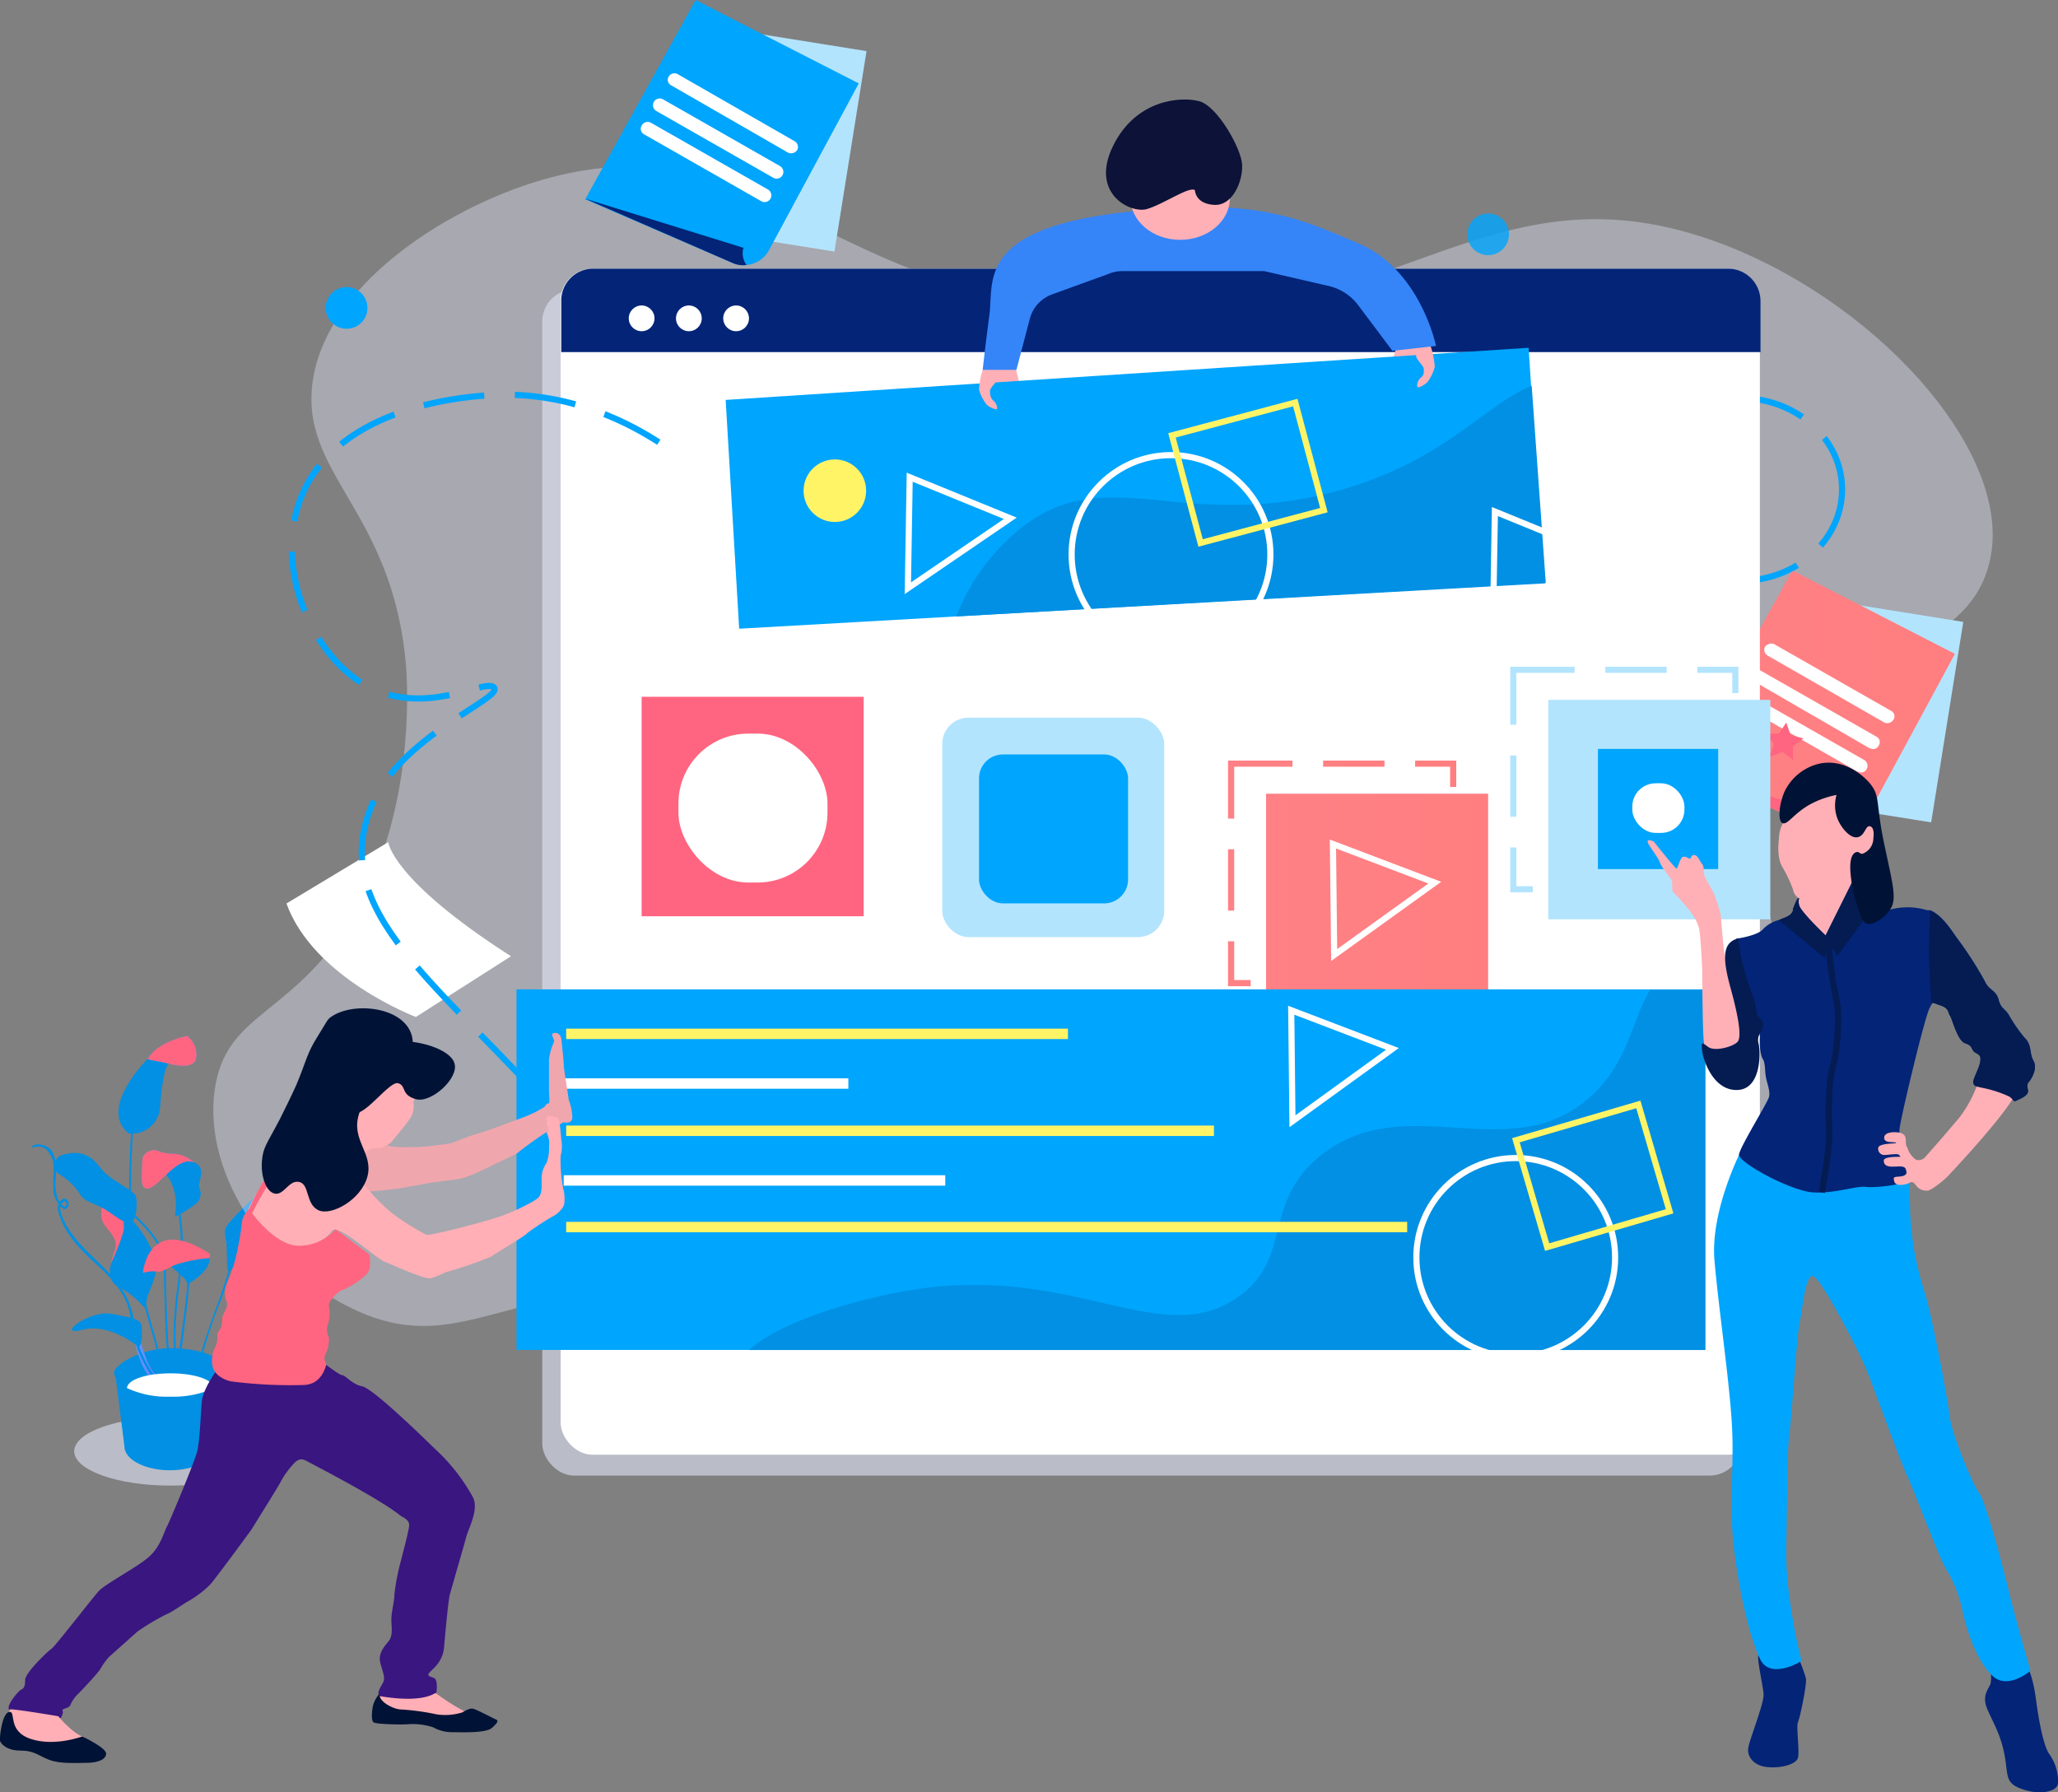 <svg xmlns="http://www.w3.org/2000/svg" xmlns:xlink="http://www.w3.org/1999/xlink" viewBox="0 0 335.5 292.2"><rect x="0" y="0" width="335.5" height="292.2" fill="#808080" stroke="none"/><defs><style>.a,.ae,.c,.r,.s,.t,.v,.x,.z{fill:none;}.b{fill:#0190e3;}.ae,.c,.r,.s,.t,.v{stroke-miterlimit:10;}.c{stroke:url(#a);}.d{fill:url(#b);}.e{fill:#ff6580;}.f{fill:url(#c);}.g{fill:url(#d);}.h{clip-path:url(#e);}.i{clip-path:url(#f);}.j,.l{fill:#e1e4f7;}.ah,.j,.l,.n{isolation:isolate;}.j{opacity:0.6;}.k{fill:#fff;}.l{opacity:0.4;}.m,.n{fill:#00a5fd;}.n{opacity:0.8;}.o{fill:#b3e4fe;}.p{fill:#032477;}.q{fill:url(#g);}.r{stroke:#00a5fd;}.r,.s,.t{stroke-dasharray:10 5;}.s{stroke:#b3e4fe;}.t{stroke:url(#h);}.u{fill:url(#i);}.v{stroke:#fff;}.w{fill:#fff466;}.x,.z{stroke:#fff466;}.x{stroke-miterlimit:10;}.y{fill:#ffb0b6;}.z{stroke-miterlimit:10;}.aa{fill:#3585f9;}.ab{fill:#0c1238;}.ac{fill:#041c52;}.ad,.ah{fill:#001235;}.ae{stroke:#041c52;}.af{fill:#3a1680;}.ag{fill:#ffafb5;}.ah{opacity:0.06;}</style><linearGradient id="a" x1="89.77" y1="102.08" x2="93.73" y2="102.08" gradientTransform="matrix(1, 0, 0, -1, 0, 369)" gradientUnits="userSpaceOnUse"><stop offset="0" stop-color="#6b96ff"/><stop offset="1" stop-color="#5c80ff"/></linearGradient><linearGradient id="b" x1="98.54" y1="148.8" x2="92.31" y2="157.1" xlink:href="#a"/><linearGradient id="c" x1="104.55" y1="126.88" x2="117.38" y2="126.88" xlink:href="#a"/><linearGradient id="d" x1="90.95" y1="133.28" x2="99.47" y2="133.28" xlink:href="#a"/><clipPath id="e" transform="translate(-67.9 -45.1)"><path class="a" d="M100.3,271.5l-.3-.2c1.8-2.7,3.7-5.5,4.5-8.7l.3-1.9a23.3,23.3,0,0,1,.5-2.8c1-3.2,3.4-5.5,5.8-7.8s4.6-4.5,5.6-7.4a3.3,3.3,0,0,0,.1-1.4h0l-.5.4h-.1a.8.8,0,0,1-.7-.8c-.1-.4.2-.7.6-.8h.1a1.3,1.3,0,0,1,.7.5,4,4,0,0,0,.7-1.8,8.9,8.9,0,0,0,0-2.3v-1a4.7,4.7,0,0,1,.8-3.2,2.4,2.4,0,0,1,3.1-.8l-.2.2a2.2,2.2,0,0,0-2.7.8,5.3,5.3,0,0,0-.7,3v1a8.9,8.9,0,0,1,0,2.3,5.8,5.8,0,0,1-.8,2.2.4.4,0,0,0,.1.3,3.2,3.2,0,0,1-.2,1.4c-1,3.1-3.4,5.4-5.7,7.6s-4.7,4.6-5.6,7.6a15.7,15.7,0,0,0-.6,2.8l-.3,2C104,265.9,102.1,268.8,100.3,271.5Zm15.8-31.1a.5.5,0,0,0-.3.5.5.5,0,0,0,.4.5c.2-.1.3-.3.5-.5A1,1,0,0,0,116.1,240.4Z"/></clipPath><clipPath id="f" transform="translate(-67.9 -45.1)"><path class="a" d="M89.8,263.1a12.9,12.9,0,0,1-.4-1.9,23.3,23.3,0,0,0-.5-2.8c-.9-3-3.3-5.4-5.7-7.6s-4.6-4.5-5.6-7.6a2.5,2.5,0,0,1-.2-1.5.4.4,0,0,1,.1-.3,4.3,4.3,0,0,1-.9-2.1v-2.4c0-.3.1-.6.1-.9a4.4,4.4,0,0,0-.8-3,2.1,2.1,0,0,0-2.7-.8v-.3a2.7,2.7,0,0,1,3.1.8A5.4,5.4,0,0,1,77,236v.9a8.9,8.9,0,0,0,0,2.3,4.2,4.2,0,0,0,.6,1.9,1.6,1.6,0,0,1,.8-.6h0a1,1,0,0,1,.7.9.8.8,0,0,1-.7.8h-.1l-.6-.4h0a3,3,0,0,0,.2,1.3c1,2.9,3.3,5.2,5.6,7.4s4.8,4.7,5.7,7.8a12.7,12.7,0,0,1,.6,2.8l.3,1.9c.7,3.3,2.6,6,4.5,8.7l-.3.2C92.4,269.2,90.5,266.4,89.8,263.1Zm-12-21.7.6.5a1,1,0,0,0,.4-.5.7.7,0,0,0-.4-.5l-.6.5Z"/></clipPath><linearGradient id="g" x1="342.09" y1="209.28" x2="386.62" y2="209.28" gradientTransform="matrix(1, 0, 0, -1, 0, 369)" gradientUnits="userSpaceOnUse"><stop offset="0" stop-color="#ff8085"/><stop offset="1" stop-color="#ff7f80"/></linearGradient><linearGradient id="h" x1="268.12" y1="181.49" x2="305.32" y2="181.49" gradientTransform="matrix(1, 0, 0, -1, -67.94, 323.87)" xlink:href="#g"/><linearGradient id="i" x1="274.37" y1="176.59" x2="310.57" y2="176.59" gradientTransform="matrix(1, 0, 0, -1, -67.94, 323.87)" xlink:href="#g"/></defs><path class="b" d="M104.9,268.8c0,1-.8,1.9-2.1,2.6a16,16,0,0,1-7.1,1.4,15.4,15.4,0,0,1-7.1-1.4c-1.3-.7-2.1-1.6-2.1-2.6s4.1-3.9,9.2-3.9S104.9,266.6,104.9,268.8Z" transform="translate(-67.9 -45.1)"/><path class="c" d="M90.3,263.6s1.2,5.5,3.2,6.3" transform="translate(-67.9 -45.1)"/><path class="b" d="M96.7,270.9h-.4c0-.1,2.2-14.8,2.2-17.3h.3C98.8,256,96.8,270.3,96.7,270.9Z" transform="translate(-67.9 -45.1)"/><path class="b" d="M99,272.4h-.2a30.8,30.8,0,0,0,1.6-5.5c.2-1.1.9-3.6,3.3-10.1h0c.5-1.4,1.8-5.5,1.8-5.5h.3s-1.3,4.1-1.8,5.5h0a83.3,83.3,0,0,0-3.3,10A22,22,0,0,1,99,272.4Z" transform="translate(-67.9 -45.1)"/><path class="b" d="M92.1,217.6s-8.4,8.2-3.2,12.3a4.6,4.6,0,0,0,5.1-4.4c.4-4.9.9-6.6,1.6-7.3Z" transform="translate(-67.9 -45.1)"/><path class="d" d="M98.4,214s-4.9.9-6.4,3.8l3.5.7s4.2,1.3,4.4-1.1A3.8,3.8,0,0,0,98.4,214Z" transform="translate(-67.9 -45.1)"/><path class="e" d="M98.4,214s-4.9.9-6.4,3.8l3.5.7s4.2,1.3,4.4-1.1A3.8,3.8,0,0,0,98.4,214Z" transform="translate(-67.9 -45.1)"/><path class="b" d="M94.4,270.4a50.8,50.8,0,0,0-1.9-8.6c-.6-2.1-1.3-4.7-2.3-8.7-2.1-9.4-.9-23.4-.9-23.6h.3c0,.2-1.2,14.2.9,23.5,1,4,1.7,6.6,2.3,8.7a54.2,54.2,0,0,1,1.9,8.7Z" transform="translate(-67.9 -45.1)"/><path class="b" d="M104.7,246.5s1.5.5,3.8-2,6.1-5.7,7.9-5.7c0,0-1,6.4-3.4,7.8s-6.4,4.1-7.4,5.5S105.1,249.8,104.7,246.5Z" transform="translate(-67.9 -45.1)"/><path class="f" d="M115.5,239.6s2.1-1.8,1.9-2.6-3.3-.8-4.1-.2-8.4,7.3-8.7,8.7a4.5,4.5,0,0,0,.3,2.3Z" transform="translate(-67.9 -45.1)"/><path class="b" d="M115.5,239.6s2.1-1.8,1.9-2.6-3.3-.8-4.1-.2-8.4,7.3-8.7,8.7a4.5,4.5,0,0,0,.3,2.3Z" transform="translate(-67.9 -45.1)"/><path class="b" d="M96.4,243.5s.9-4.1-1.4-6.9c0,0,2.2-2.9,4.5-2s.5,3.3.9,4.2a2.1,2.1,0,0,1-.5,2.5A20.4,20.4,0,0,1,96.4,243.5Z" transform="translate(-67.9 -45.1)"/><path class="g" d="M92.9,232.6s-1.8.2-1.8,1.8-.6,5.1,1.2,4.4,4.7-5.3,7.2-4.2a5.3,5.3,0,0,0-3.4-1.4C94.3,233.2,93.7,232.6,92.9,232.6Z" transform="translate(-67.9 -45.1)"/><path class="e" d="M92.9,232.6s-1.8.2-1.8,1.8-.6,5.1,1.2,4.4,4.7-5.3,7.2-4.2a5.3,5.3,0,0,0-3.4-1.4C94.3,233.2,93.7,232.6,92.9,232.6Z" transform="translate(-67.9 -45.1)"/><path class="b" d="M96.6,271.5h-.3c0-.1,0-6-.1-8.7a62.3,62.3,0,0,1,.7-8.5l.5-5a40.5,40.5,0,0,0-.5-7h.3a35.8,35.8,0,0,1,.5,7l-.5,5a63.5,63.5,0,0,0-.7,8.5C96.6,265.5,96.6,271.4,96.6,271.5Z" transform="translate(-67.9 -45.1)"/><path class="b" d="M98.4,254.5s3.7-1.9,3.7-4.3c0,0-6.3,0-6.6.7S98.6,253.4,98.4,254.5Z" transform="translate(-67.9 -45.1)"/><path class="e" d="M85.7,238.9a18.6,18.6,0,0,0-1,2.5,5.7,5.7,0,0,0-.3,1.8c0,2.1,2.9,3.2,2.3,5.5a26.1,26.1,0,0,0-.8,2.8s3.4-4,3.4-4.8a20.7,20.7,0,0,0-.9-3.1,11.3,11.3,0,0,1-.8-2.4C87.5,239.9,86.7,238.4,85.7,238.9Z" transform="translate(-67.9 -45.1)"/><path class="b" d="M91.7,258.6a15.5,15.5,0,0,0-4.4-3.7c-2.2-.9-1.3-3.8-1.3-3.8s2.2-4.8,2.1-6,.1-1.7.7-1.6,5.5,5.9,4.4,9.5S91.7,256.1,91.7,258.6Z" transform="translate(-67.9 -45.1)"/><path class="b" d="M90.5,264.7s-4.7-4-9.2-2.8,1.1-3.3,4.8-2.6,4.9.9,4.9,2.2S91.2,264.2,90.5,264.7Z" transform="translate(-67.9 -45.1)"/><path class="b" d="M77.7,233.5s-2.2,1.6-.2,3a10.3,10.3,0,0,1,3.5,3.4c.8,1.2,2.2,1.3,3.9,2.3s3.6,2.8,4.5,2.1.9-3.6.6-4.3-4-2.6-5.2-3.9S82.2,232,77.7,233.5Z" transform="translate(-67.9 -45.1)"/><path class="b" d="M95.6,271.2s-.2-3.4-.5-6.2-.5-12.9-.5-14c-.1-3.5-5.2-7.9-5.3-7.9l.2-.3c.2.2,5.3,4.5,5.4,8.2,0,1.1.2,10.7.5,14s.5,6.2.5,6.2Z" transform="translate(-67.9 -45.1)"/><path class="e" d="M91.2,252.6s.8-9.7,10.9-3.1v.7s-4.3.3-6.7,1.6S94.3,251.9,91.2,252.6Z" transform="translate(-67.9 -45.1)"/><path class="b" d="M100.3,271.5l-.3-.2c1.8-2.7,3.7-5.5,4.5-8.7l.3-1.9a23.3,23.3,0,0,1,.5-2.8c1-3.2,3.4-5.5,5.8-7.8s4.6-4.5,5.6-7.4a3.3,3.3,0,0,0,.1-1.4h0l-.5.4h-.1a.8.8,0,0,1-.7-.8c-.1-.4.2-.7.6-.8h.1a1.3,1.3,0,0,1,.7.5,4,4,0,0,0,.7-1.8,8.9,8.9,0,0,0,0-2.3v-1a4.7,4.7,0,0,1,.8-3.2,2.4,2.4,0,0,1,3.1-.8l-.2.2a2.2,2.2,0,0,0-2.7.8,5.3,5.3,0,0,0-.7,3v1a8.9,8.9,0,0,1,0,2.3,5.8,5.8,0,0,1-.8,2.2.4.4,0,0,0,.1.3,3.2,3.2,0,0,1-.2,1.4c-1,3.1-3.4,5.4-5.7,7.6s-4.7,4.6-5.6,7.6a15.7,15.7,0,0,0-.6,2.8l-.3,2C104,265.9,102.1,268.8,100.3,271.5Zm15.8-31.1a.5.5,0,0,0-.3.5.5.5,0,0,0,.4.5c.2-.1.3-.3.5-.5A1,1,0,0,0,116.1,240.4Z" transform="translate(-67.9 -45.1)"/><g class="h"><polygon class="b" points="48.7 195.5 48.8 196.3 47.9 196.3 47.9 195.5 48.7 195.5"/><polygon class="b" points="48.8 196.3 48.7 195.5 48.8 195.5 48.8 196.3 48.8 196.3"/><polygon class="b" points="32 226.1 32.1 226.3 32 226.3 32 226.1"/><polygon class="b" points="32 215.4 33.2 226.3 32.1 226.3 32 226.1 32 215.4"/><polygon class="b" points="32 204.7 34.4 226.3 33.2 226.3 32 215.4 32 204.7"/><polygon class="b" points="32 194 35.6 226.3 34.4 226.3 32 204.7 32 194"/><polygon class="b" points="32 187.3 32.5 187.2 36.8 226.3 35.6 226.3 32 194 32 187.3"/><polygon class="b" points="32.5 187.2 33.7 187.1 38 226.3 36.8 226.3 32.5 187.2"/><polygon class="b" points="33.7 187.1 34.8 187 39.1 226.2 38.1 226.3 38 226.3 33.7 187.1"/><rect class="b" x="104.9" y="231.9" width="1.2" height="39.47" transform="translate(-94.7 -32.2) rotate(-6.3)"/><rect class="b" x="106.1" y="231.8" width="1.2" height="39.47" transform="translate(-94.7 -32) rotate(-6.3)"/><rect class="b" x="107.2" y="231.7" width="1.2" height="39.47" transform="translate(-94.7 -31.9) rotate(-6.3)"/><rect class="b" x="108.4" y="231.6" width="1.2" height="39.47" transform="translate(-94.7 -31.8) rotate(-6.3)"/><rect class="b" x="109.5" y="231.4" width="1.2" height="39.47" transform="translate(-94.6 -31.7) rotate(-6.3)"/><rect class="b" x="110.7" y="231.3" width="1.2" height="39.47" transform="translate(-94.6 -31.5) rotate(-6.3)"/><rect class="b" x="111.9" y="231.2" width="1.2" height="39.47" transform="translate(-94.6 -31.4) rotate(-6.3)"/><rect class="b" x="113" y="231.1" width="1.2" height="39.47" transform="translate(-94.6 -31.3) rotate(-6.3)"/><rect class="b" x="114.2" y="230.1" width="1.2" height="39.32" transform="translate(-94.8 -30.9) rotate(-6.3)"/><rect class="b" x="115.3" y="230.8" width="1.2" height="39.47" transform="translate(-94.5 -31) rotate(-6.3)"/><polygon class="b" points="46.4 185.8 46.7 185.8 47.6 185.8 51.9 224.9 50.7 225 46.4 185.8"/><polygon class="b" points="48.8 185.8 53 224.8 51.9 224.9 47.6 185.8 48.8 185.8"/><polygon class="b" points="49.9 185.8 53.5 218.5 53.5 224.7 53 224.8 48.8 185.8 49.9 185.8"/><polygon class="b" points="51.1 185.8 53.5 207.8 53.5 218.5 49.9 185.8 51.1 185.8"/><polygon class="b" points="52.3 185.8 53.5 197.1 53.5 207.8 51.1 185.8 52.3 185.8"/><polygon class="b" points="53.4 185.8 53.5 186.4 53.5 197.1 52.3 185.8 53.4 185.8"/><polygon class="b" points="53.5 186.4 53.4 185.8 53.5 185.8 53.5 186.4"/></g><path class="b" d="M89.8,263.1a12.9,12.9,0,0,1-.4-1.9,23.3,23.3,0,0,0-.5-2.8c-.9-3-3.3-5.4-5.7-7.6s-4.6-4.5-5.6-7.6a2.5,2.5,0,0,1-.2-1.5.4.4,0,0,1,.1-.3,4.3,4.3,0,0,1-.9-2.1v-2.4c0-.3.1-.6.1-.9a4.4,4.4,0,0,0-.8-3,2.1,2.1,0,0,0-2.7-.8v-.3a2.7,2.7,0,0,1,3.1.8A5.4,5.4,0,0,1,77,236v.9a8.9,8.9,0,0,0,0,2.3,4.2,4.2,0,0,0,.6,1.9,1.6,1.6,0,0,1,.8-.6h0a1,1,0,0,1,.7.9.8.8,0,0,1-.7.8h-.1l-.6-.4h0a3,3,0,0,0,.2,1.3c1,2.9,3.3,5.2,5.6,7.4s4.8,4.7,5.7,7.8a12.7,12.7,0,0,1,.6,2.8l.3,1.9c.7,3.3,2.6,6,4.5,8.7l-.3.2C92.4,269.2,90.5,266.4,89.8,263.1Zm-12-21.7.6.5a1,1,0,0,0,.4-.5.7.7,0,0,0-.4-.5l-.6.5Z" transform="translate(-67.9 -45.1)"/><g class="i"><polygon class="b" points="10 196.6 10.1 195.8 10.9 195.8 10.9 196.6 10 196.6"/><polygon class="b" points="10.1 195.8 10 196.6 10 196.6 10 195.8 10.1 195.8"/><polygon class="b" points="26.4 226.9 26.5 226.7 26.5 226.9 26.4 226.9"/><polygon class="b" points="25.3 226.9 26.5 216 26.5 226.7 26.4 226.9 25.3 226.9"/><polygon class="b" points="24.1 226.9 26.5 205.3 26.5 216 25.3 226.9 24.1 226.9"/><polygon class="b" points="22.9 226.9 26.5 194.6 26.5 205.3 24.1 226.9 22.9 226.9"/><polygon class="b" points="21.7 226.9 26 187.8 26.5 187.9 26.5 194.6 22.9 226.9 21.7 226.9"/><polygon class="b" points="20.7 226.9 25 187.7 26.2 187.8 21.9 226.9 20.7 226.9"/><polygon class="b" points="20.5 226.9 19.5 226.8 23.8 187.6 25 187.7 20.7 226.9 20.5 226.9"/><rect class="b" x="69.3" y="251.5" width="39.5" height="1.17" transform="translate(-239.2 268.1) rotate(-83.7)"/><rect class="b" x="68.2" y="251.4" width="39.5" height="1.17" transform="translate(-240.1 266.8) rotate(-83.7)"/><rect class="b" x="67" y="251.3" width="39.5" height="1.17" transform="translate(-241 265.5) rotate(-83.7)"/><rect class="b" x="65.8" y="251.2" width="39.5" height="1.17" transform="translate(-241.9 264.3) rotate(-83.7)"/><rect class="b" x="64.7" y="251" width="39.5" height="1.17" transform="translate(-242.9 263) rotate(-83.7)"/><rect class="b" x="63.5" y="250.9" width="39.5" height="1.17" transform="translate(-243.8 261.7) rotate(-83.7)"/><rect class="b" x="62.4" y="250.8" width="39.5" height="1.17" transform="translate(-244.7 260.5) rotate(-83.7)"/><rect class="b" x="61.2" y="250.7" width="39.5" height="1.17" transform="translate(-245.6 259.2) rotate(-83.7)"/><rect class="b" x="60" y="250.5" width="39.5" height="1.17" transform="translate(-246.5 257.9) rotate(-83.7)"/><rect class="b" x="58.9" y="250.4" width="39.5" height="1.17" transform="translate(-247.4 256.7) rotate(-83.7)"/><polygon class="b" points="7.9 225.3 6.8 225.2 11.1 186 12 186 12.2 186.1 7.9 225.3"/><polygon class="b" points="6.8 225.2 5.6 225.1 9.9 186 11.1 186 6.8 225.2"/><polygon class="b" points="5.5 225.1 5 225 5 218.8 8.6 186 9.8 186 5.5 225.1"/><polygon class="b" points="5 208.1 7.4 186 8.6 186 5 218.8 5 208.1"/><polygon class="b" points="5 197.4 6.2 186 7.4 186 5 208.1 5 197.4"/><polygon class="b" points="5 186.7 5.1 186 6.2 186 5 197.4 5 186.7"/><polygon class="b" points="5.1 186 5 186.7 5 186 5.1 186"/></g><ellipse class="j" cx="27.8" cy="236.6" rx="15.7" ry="5.6"/><path class="b" d="M104.4,270,103,281.1h0c-.3,2.1-3.5,3.7-7.4,3.7s-7.1-1.6-7.4-3.6h0v-.2L86.8,270Z" transform="translate(-67.9 -45.1)"/><path class="k" d="M102.8,271.4a16,16,0,0,1-7.1,1.4,15.4,15.4,0,0,1-7.1-1.4c.1-1.4,3.2-2.4,7.1-2.4S102.6,270,102.8,271.4Z" transform="translate(-67.9 -45.1)"/><path class="l" d="M103.1,221.6c2.3-11.7,13-11.2,22.6-27.5s8.7-36.1,8.4-40.3c-2.1-25.9-17.9-31.5-15.1-47.3S142.1,78.1,157.8,74c32.1-8.4,43.2,16.7,85.6,21.8,50.2,6.1,65.2-25.1,103.7-11.5,26,9.2,48.8,34.1,45.3,51.7s-27.1,14.2-35.6,34.7c-10.4,25.1,18.2,46.7,7.5,65.9-6.3,11.4-18.2,7.5-58.7,21.6-38.7,13.5-35.1,19.7-52,20.9-35,2.6-42.1-24.9-81-23.9-23.1.6-31.1,10.6-46.5,3.6S100.4,235.3,103.1,221.6Z" transform="translate(-67.9 -45.1)"/><path class="k" d="M135.7,210.9s-16.7-6.3-21.1-18.5l16.6-10s.5,6.1,20,18.6Z" transform="translate(-67.9 -45.1)"/><circle class="m" cx="56.5" cy="50.2" r="3.4"/><circle class="n" cx="242.6" cy="38.2" r="3.4"/><rect class="o" x="176.9" y="54.4" width="33.1" height="26.47" transform="translate(28.2 202.9) rotate(-80.9)"/><path class="m" d="M207.9,58.7,193.2,86a4.6,4.6,0,0,1-3.6,2.3,4.2,4.2,0,0,1-2.2-.3L163.3,77.6l18-32.5Z" transform="translate(-67.9 -45.1)"/><path class="p" d="M189.6,88.3a4.1,4.1,0,0,1-2.2-.3L163.3,77.5l25.8,8A3.2,3.2,0,0,0,189.6,88.3Z" transform="translate(-67.9 -45.1)"/><path class="k" d="M196.4,70,177.3,59a1,1,0,0,1-.4-1.4h0a1.1,1.1,0,0,1,1.5-.4h0l19,10.9a1.1,1.1,0,0,1,.5,1.4h0a1.2,1.2,0,0,1-1.5.5Z" transform="translate(-67.9 -45.1)"/><path class="k" d="M194,74.1,174.9,63.2a1.1,1.1,0,0,1-.4-1.5h0a1.1,1.1,0,0,1,1.5-.4h0l19.1,10.9a1.1,1.1,0,0,1,.4,1.4h0a1.1,1.1,0,0,1-1.5.5Z" transform="translate(-67.9 -45.1)"/><path class="k" d="M192,77.9,172.9,67a1,1,0,0,1-.4-1.4h0a1.1,1.1,0,0,1,1.5-.5h0L193.1,76a1.1,1.1,0,0,1,.4,1.5h0a1.1,1.1,0,0,1-1.5.4Z" transform="translate(-67.9 -45.1)"/><rect class="o" x="355.6" y="147.4" width="33.1" height="26.47" transform="translate(86.9 457.7) rotate(-80.9)"/><path class="q" d="M386.6,151.7l-14.7,27.2a4.6,4.6,0,0,1-5.8,2.1l-24-10.5,18-32.4Z" transform="translate(-67.9 -45.1)"/><path class="e" d="M368.4,181.3a3.7,3.7,0,0,1-2.3-.4l-24-10.4,25.7,7.9A3.7,3.7,0,0,0,368.4,181.3Z" transform="translate(-67.9 -45.1)"/><path class="k" d="M375.1,162.9l-19-10.9a1.1,1.1,0,0,1-.5-1.4h0a1.3,1.3,0,0,1,1.5-.5h0l19.1,10.9a1,1,0,0,1,.4,1.4h0a1.2,1.2,0,0,1-1.5.5Z" transform="translate(-67.9 -45.1)"/><path class="k" d="M372.7,167.1l-19-11a1.1,1.1,0,0,1-.5-1.4h0a1.1,1.1,0,0,1,1.5-.4h0l19.1,10.9a1,1,0,0,1,.4,1.4h0a1,1,0,0,1-1.4.5Z" transform="translate(-67.9 -45.1)"/><path class="k" d="M370.7,170.9l-19-10.9a1.2,1.2,0,0,1-.5-1.5h0a1.1,1.1,0,0,1,1.5-.4h0L371.8,169a1.1,1.1,0,0,1,.4,1.5h0a1,1,0,0,1-1.4.4Z" transform="translate(-67.9 -45.1)"/><polygon class="m" points="234.3 188.2 232.5 186.9 230.5 187.7 231.1 185.6 229.8 183.9 232 183.9 233.2 182.1 233.9 184.1 235.9 184.7 234.2 186 234.3 188.2"/><polygon class="e" points="292.3 123.9 290.6 122.6 288.5 123.4 289.2 121.3 287.8 119.6 290 119.6 291.2 117.8 291.9 119.8 294 120.4 292.3 121.7 292.3 123.9"/><polygon class="m" points="112.9 92.8 111.1 91.5 109.1 92.3 109.7 90.2 108.4 88.5 110.5 88.5 111.8 86.7 112.4 88.7 114.5 89.3 112.8 90.6 112.9 92.8"/><ellipse class="r" cx="283.7" cy="79.8" rx="16.6" ry="14.9"/><rect class="j" x="88.4" y="47.2" width="195.5" height="193.37" rx="5.2"/><rect class="k" x="91.4" y="43.8" width="195.5" height="193.37" rx="5.2"/><path class="p" d="M354.9,94.2v8.3H159.4V94.2a5.2,5.2,0,0,1,5.2-5.3h185a5.3,5.3,0,0,1,5.3,5.3Z" transform="translate(-67.9 -45.1)"/><circle class="k" cx="104.6" cy="51.9" r="2.1"/><circle class="k" cx="112.3" cy="51.9" r="2.1"/><circle class="k" cx="120" cy="51.9" r="2.1"/><rect class="s" x="246.7" y="109.2" width="36.2" height="35.78"/><rect class="o" x="252.4" y="114.1" width="36.2" height="35.78"/><rect class="m" x="260.5" y="122.1" width="19.6" height="19.59"/><rect class="k" x="266.1" y="127.7" width="8.5" height="8.09" rx="3.8"/><rect class="e" x="104.6" y="113.6" width="36.2" height="35.78"/><rect class="k" x="110.6" y="119.6" width="24.3" height="24.28" rx="11.4"/><rect class="o" x="153.6" y="117" width="36.2" height="35.78" rx="4.3"/><rect class="m" x="159.6" y="123" width="24.3" height="24.28" rx="3.9"/><rect class="t" x="200.7" y="124.5" width="36.2" height="35.78"/><rect class="u" x="206.4" y="129.4" width="36.2" height="35.78"/><polygon class="v" points="217.3 137.6 217.5 155.7 233.9 143.9 217.3 137.6"/><rect class="m" x="84.2" y="161.3" width="193.8" height="58.78"/><rect class="w" x="92.3" y="167.7" width="81.8" height="1.7"/><rect class="k" x="91.9" y="175.8" width="46.4" height="1.7"/><rect class="w" x="92.3" y="183.5" width="105.6" height="1.7"/><rect class="k" x="91.9" y="191.6" width="62.2" height="1.7"/><path class="b" d="M345.9,206.5v58.7H190c5.8-5.2,19.6-8.8,27.9-10,25.6-3.6,39.4,10,51.8,1.4,9.1-6.4,3.8-15.4,13.6-23.2,13.8-10.8,30,1.9,43.2-8.9,6.9-5.7,7.4-13.2,10.4-18Z" transform="translate(-67.9 -45.1)"/><rect class="w" x="92.3" y="199.2" width="137.1" height="1.7"/><polygon class="v" points="210.5 164.7 210.7 182.8 227 171 210.5 164.7"/><circle class="v" cx="247.1" cy="205" r="16.2"/><rect class="x" x="317.3" y="227.6" width="20.8" height="18.15" transform="translate(-121.3 56.5) rotate(-16.3)"/><path class="y" d="M229.7,104.4a21.3,21.3,0,0,0-1.1,3.3,2.8,2.8,0,0,0,.1,1.9,10.7,10.7,0,0,0,.6,1.7c.2.3-.1.9.3,1.3s1,.6,1.2.2.2-.5.6-.4.9-.1,1-.6-.4-1.2-.3-1.2.5.9,1,.6a.6.6,0,0,0,.4-.8.4.4,0,0,0,.6-.1c0-.1.1-.1.1-.2a6.7,6.7,0,0,0,0-2c-.2-.7-.3-1.4-.5-2.1l-.3-1.1Z" transform="translate(-67.9 -45.1)"/><path class="y" d="M299.3,100.8a19.3,19.3,0,0,1,1.1,3.4c.2,1.2.2,1-.1,1.8s-.3,1.4-.5,1.7,0,.9-.3,1.4-1.1.5-1.3.1-.2-.4-.5-.4-1,0-1.1-.6a3.9,3.9,0,0,1,.3-1.1c-.1,0-.4.8-1,.6a.7.7,0,0,1-.4-.8.5.5,0,0,1-.6-.2h0a7.4,7.4,0,0,1,0-2.1,15.5,15.5,0,0,1,.4-2.1,3.5,3.5,0,0,0,.3-1.1Z" transform="translate(-67.9 -45.1)"/><polygon class="m" points="251.9 95 155.8 100.5 120.5 102.5 118.3 65.2 249.2 56.7 249.6 62.9 251.9 95"/><path class="b" d="M319.9,140.2l-96.1,5.4A34.3,34.3,0,0,1,234.6,131c13.8-10.7,26.3.9,51.1-5.8,17.6-4.8,24.2-14.1,31.9-17.2Z" transform="translate(-67.9 -45.1)"/><circle class="w" cx="136.1" cy="80" r="5.1"/><polygon class="v" points="148.3 77.8 148 95.9 164.7 84.5 148.3 77.8"/><polygon class="v" points="243.7 83.4 243.4 101.5 260.1 90.1 243.7 83.4"/><circle class="v" cx="190.9" cy="90.4" r="16.2"/><rect class="z" x="261" y="113.3" width="20.8" height="18.15" transform="translate(-90.3 28.6) rotate(-14.9)"/><path class="y" d="M299.4,102a1.1,1.1,0,0,0-.4,1.7c.8,1.1,1.1,1.3,1,1.8a1.2,1.2,0,0,1-.5,1.2c-.5.4-.7,1.3-.5,1.5s1.2-.4,1.6-.8a7.2,7.2,0,0,0,1.2-2.5,13,13,0,0,0-.8-3.7c-.5-.9-2.6-.1-2.6-.1Z" transform="translate(-67.9 -45.1)"/><path class="y" d="M229.9,105.7s1.2.6.4,1.6-1.1,1.3-1,1.8a1.9,1.9,0,0,0,.5,1.3c.5.3.8,1.3.6,1.4s-1.3-.3-1.7-.8a6.8,6.8,0,0,1-1.2-2.4,11.8,11.8,0,0,1,.8-3.7c.5-1,2.6-.2,2.6-.2Z" transform="translate(-67.9 -45.1)"/><path class="aa" d="M239.4,93.1l9.1-3.3a5.9,5.9,0,0,1,2.3-.5H274l10.4,2.4a8.4,8.4,0,0,1,4.8,3l5.7,7.6,7.1-.8s-2.5-12.4-12.6-16.7S272,77,249.6,79.9s-19.7,11.2-20.4,16.5-1.1,9-1.1,9h5.5l2.2-8.4A5.8,5.8,0,0,1,239.4,93.1Z" transform="translate(-67.9 -45.1)"/><ellipse class="y" cx="192.4" cy="32.3" rx="8.1" ry="6.8"/><path class="ab" d="M262.7,76.1s0,2.2,3.1,2.4,4.7-3.9,4.6-6.5-4-9.6-7-10.4S253,61.3,249.3,69s2.9,10.9,5.5,10.2S261.8,75.4,262.7,76.1Z" transform="translate(-67.9 -45.1)"/><path class="r" d="M175.3,117.2c-3.9-2.5-14.5-8.8-28.5-7.6-4,.3-25.2,2.1-30.3,17.9-3.8,11.9,3.4,26.4,12.8,30.2s18.3-2.3,19.2-.4-15.4,7.9-20,19.1c-7.3,17.5,11.3,29.1,31.2,51.7" transform="translate(-67.9 -45.1)"/><path class="y" d="M370,185.1a26.8,26.8,0,0,0-.1,5.2c.2,1.4-5.3,9.4-5.3,9.4s-3.5-4.6-3.5-5.5v-2.9Z" transform="translate(-67.9 -45.1)"/><path class="p" d="M360.6,314.4a25.4,25.4,0,0,1,1.7,4.3c.2,1-1,6.6-1.3,7.2s.3,4.8,0,5.8-2.6,1.7-4.9,1.5-3.4-1.7-3.2-3.1,2.6-7.3,2.5-8.8-1.2-6.1-.8-6.5S358,316.4,360.6,314.4Z" transform="translate(-67.9 -45.1)"/><path class="p" d="M392.3,317.1a5.8,5.8,0,0,1,.1,2.5c-.3.9-1.5,1.9-.5,4.2s2.2,4.2,2.8,7.5,0,4.5,2.9,5.5,5.6.4,5.8-.9a7.6,7.6,0,0,0-1.4-4.8c-1.1-1.5-1.9-6.7-2.2-9s-.9-4.7-1.5-5.2S397.2,318.7,392.3,317.1Z" transform="translate(-67.9 -45.1)"/><path class="m" d="M351.6,233s-4.9,9.6-4.2,17.6,2.3,18.6,2.8,26.1-.5,12.7.3,20.1,2.7,15.6,4.4,18.9,6.7.2,6.7.2-2.7-10.2-2.5-18.7.1-15.1.5-18.2,1.3-16.9,1.7-18.4.9-8.2,2.3-7.4,7,11.5,8.4,14.8,5.3,14.4,6.8,17.7,5.2,13.3,6.3,15.1a22,22,0,0,1,2.8,7.2c.7,3.2,2.3,7.9,4.8,10.3s6.2-.8,6.2-.8-2.9-10.3-3.4-12.5-3.8-15-4.9-16.4-4.6-9.9-4.9-12.8-2.8-15.8-3.9-19.6a49.1,49.1,0,0,1-2.5-13.4c-.1-4.8-.2-6.1-.2-6.1Z" transform="translate(-67.9 -45.1)"/><path class="p" d="M398.8,221.3c-.4.5-.5.6-.3,1.5s-1.2,1.4-1.8,1.7-.4,0-1.2-.6a18.8,18.8,0,0,0-4.2-1.4c-1.4-.3-1.5-.3-1.7-.8s.9-2.3,1.1-3.4-.1-1.2-.8-1.6-.3-1.1-1.6-1.5-2.1-3.9-2.5-4.5-.1-1.2-1.6-1.7-1.1-.5-1.4-.2l-.3.6c-.7,1-4.5,16.9-4.9,19.5s1.5,7.9,1.2,8.6-5.1,1.3-6.7,1.1-5,1.1-8.6.9-12.3-4.9-12.1-6.2,4.7-8.5,4.9-9.4-.3-2.1-.5-3.1-.1-2.4-.5-3-.6-2.3-.5-3.7a16.6,16.6,0,0,0-1.6-6c-.6-1-3.1-9.9-2.1-10s3.6-.7,4.2-1.5a5.3,5.3,0,0,1,2.6-1.5l.7-.3c1.8-.6,1.6-1.5,1.6-1.5s.6-1.7.9-1.8h.1a2.4,2.4,0,0,0,0,1.2c.3,1.1,4.3,4.9,4.3,4.9h0l4.5-9s1.7,3.7,3.3,3.8h.4c1.3.3,2,1.2,2.7.9a11.1,11.1,0,0,1,5.7.2h.5c2.1.9,3.6,3.6,4.4,4.6a60.1,60.1,0,0,1,4.5,7c.6,1.4,1.8,1.4,2.2,2.9s.9,1.4,1.6,2.4a25.8,25.8,0,0,0,2.6,3.8c1.3,1.2.8,2.6,1.5,3.8S399.1,220.9,398.8,221.3Z" transform="translate(-67.9 -45.1)"/><path class="y" d="M390.4,221.5a20.2,20.2,0,0,1-3,5.7c-1.9,2.3-5.5,6.4-5.8,6.7a1.5,1.5,0,0,1-1.3.3,3.7,3.7,0,0,1-1.4-1.8c-.1-.4-.3-.4-.3-1.1s0-1.5-1.5-1.6-2.2.4-2,1.1,1.6.4,1.9.6-2.7,0-2.9.8a1,1,0,0,0,1,1.2c.6,0,2.2-.3,2.4,0s.4.3-.1.3-2.4,0-2.4.6.3,1,1.4,1,1.9-.2,2.2.4.1,1.1-.9,1.2-1.2,0-1,.8,1.5.6,2.1.4.8-.6,1.4.2a2.1,2.1,0,0,0,2,.9c.7-.1,2.7-1.8,3.1-2.2s8.5-9,10.8-12.9S390.4,221.5,390.4,221.5Z" transform="translate(-67.9 -45.1)"/><path class="y" d="M337.5,182.3s-1-.5-1,0,1.7,2.5,2,3.4,1.7,2.4,1.9,2.9,0,1.8.3,2a31.1,31.1,0,0,1,2.9,3.3,7.9,7.9,0,0,1,1.3,2.6c.2.9.5,6,.5,7.2s.1,9.8.2,10.3a11,11,0,0,0,.2,1.8c.1.4,5.4,1.1,5.7-.1a22.1,22.1,0,0,0-.2-6.8,41.9,41.9,0,0,1-2.2-7.9c-.4-2.4-.6-6.3-.7-6.8a22.4,22.4,0,0,0-1.1-3.4c-.3-.8-1.5-2.5-1.6-3.2s0-1.3-.3-1.6-.7-1.5-1.3-1.5-.5.6-.7.6-.9-.6-1.3-.2-.7,1.8-.9,1.8S337.5,182.3,337.5,182.3Z" transform="translate(-67.9 -45.1)"/><path class="y" d="M358.5,186.5a23.7,23.7,0,0,1,1.7,3.6,2.1,2.1,0,0,0,2.6,1.7c1.8-.5,5-1.6,5.6-2.8a29.3,29.3,0,0,0,1.9-4c.1-.6.9.4,1.6-.4s2.1-2.4,1.8-4-.9-1.3-1.4-.7-1.9-1.7-1.9-2.9.8-2.5-1.4-3.2-6.4-1.6-8,.1-2.1,4.8-2.5,5.5a5.8,5.8,0,0,0-.6,2.6C357.8,182.7,357.6,185.1,358.5,186.5Z" transform="translate(-67.9 -45.1)"/><path class="ac" d="M351.2,198.1a45.4,45.4,0,0,0,2.1,8.5c1.3,3.1.6,3.6,1.3,4.3a1.7,1.7,0,0,1,.6,2c-.4.8-.9,1.2-.6,2.4s.5,7.3-3.4,7.5-5.6-4.7-5.8-6.3-.1-1.5,1-.7,4.2-.1,4.8-.9.2-3.7-1.2-8.8S348.8,198.8,351.2,198.1Z" transform="translate(-67.9 -45.1)"/><path class="ac" d="M373.7,192.4l-6.3,8.6-1.9-3.3,4.5-9.1s1.7,3.7,3.3,3.8Z" transform="translate(-67.9 -45.1)"/><path class="ac" d="M366,198.3l-.6,3-7.5-6.2.7-.3c1.8-.6,1.6-1.5,1.6-1.5s.6-1.7.9-1.8h.1a2.4,2.4,0,0,0,0,1.2c.3,1.1,4.3,4.9,4.3,4.9h0Z" transform="translate(-67.9 -45.1)"/><path class="ad" d="M367.3,174.7a6.1,6.1,0,0,0,.2,4c.6,1.4,2,3.1,3.2,2.9s1.3-1.9,2-1.8.7,1.2.6,2a2.7,2.7,0,0,1-1.8,2.5c-.4,0-.5-.3-.8-.3a.9.9,0,0,0-.7.4c-1.2,1.6.3,7.1.3,7.1.8,2.6,1.1,3.9,2,4.2s3-1,3.9-2.6.2-4.1-1-9.8c-1.6-7.3-.7-8.3-2.4-10.4-.2-.3-3.6-4.3-8.3-3.3a8.4,8.4,0,0,0-5.7,4.6c-.9,2.1-1.1,4.8-.3,5.1s1.7-1.4,4.2-2.9A15,15,0,0,1,367.3,174.7Z" transform="translate(-67.9 -45.1)"/><path class="ae" d="M364.9,239.5s1.3-7.1,1.2-9.6-.2-8.1.6-10.9,1.1-8.7.6-10.8a58.7,58.7,0,0,1-1.3-9.5" transform="translate(-67.9 -45.1)"/><path class="ac" d="M398.8,221.3c-.4.5-.5.6-.3,1.5s-1.2,1.4-1.8,1.7-.4,0-1.2-.6a18.8,18.8,0,0,0-4.2-1.4c-1.4-.3-1.5-.3-1.7-.8s.9-2.3,1.1-3.4-.1-1.2-.8-1.6-.3-1.1-1.6-1.5-2.1-3.9-2.5-4.5-.1-1.2-1.6-1.7-1.1-.5-1.4-.2a97.7,97.7,0,0,1-.2-15.2c2.1.9,3.7,3.6,4.4,4.6a60.1,60.1,0,0,1,4.5,7c.6,1.4,1.8,1.4,2.2,2.9s.9,1.4,1.6,2.4a25.8,25.8,0,0,0,2.6,3.8c1.3,1.2.8,2.6,1.5,3.8S399.1,220.9,398.8,221.3Z" transform="translate(-67.9 -45.1)"/><path class="af" d="M103.5,268.1s-2.5,3.3-2.7,5.5-.3,6.5-.8,8.3-4.4,11.2-4.9,12.1-1,3.2-2.9,4.9-7.1,4.4-8.2,5.6-7.1,9-7.7,9.4S72,317.8,72,319s-.3,1.4-.7,1.6-2,2.1-2,2.9,1.6,1.8,4,1.7h4.5s.5-.8.3-1.2,1.1-.3,1.3-1a5.6,5.6,0,0,1,1.4-1.9s2.6-2.7,3.4-3.8a12.1,12.1,0,0,1,1.4-2l4.7-4.2a37.3,37.3,0,0,1,4.9-2.9c.8-.3,2.7-1.7,3.3-2a17.2,17.2,0,0,0,3.7-2.8c.8-.9,6.7-8.9,6.8-9.1s4.5-7.2,4.7-7.7a14.1,14.1,0,0,1,2.4-3.2c.7-.5,1.1-.5,2,0s12,6.2,15.2,8.9c0,0,1.3.5,1.3,1.4s-1.2,5.2-1.3,5.7a37,37,0,0,0-1.1,5.6c0,1.2-.5,2.9-.5,4.1s.3,2.6-.4,3.5-1.8,2-1.4,3.6.9,2.4.4,3.3-.9,1.5-.6,2.1,3.3,1.3,5.2,1.1,4-1.2,4.1-1.5.3-2.2-.3-2.5-1.3-.3-.8-.9,2.2-1.7,2.4-4.2.7-7.6.9-8.4,2.3-8,2.7-9.5,2.1-4.5,1.1-6.5a30.6,30.6,0,0,0-6.1-7.8c-3.9-3.8-10.4-10-12-10.3s-2.7-1.8-3.2-1.8-3.3-2.2-3.3-2.2Z" transform="translate(-67.9 -45.1)"/><path class="ag" d="M77.4,324.9s2.4,2.9,4.2,3.4c0,0-3.9,2.4-6.8,2a7.6,7.6,0,0,1-5.4-4.3,3.5,3.5,0,0,1,.1-2.2C69.7,323.6,77.4,324.9,77.4,324.9Z" transform="translate(-67.9 -45.1)"/><path class="ad" d="M81.3,328.2s3.9,1.8,3.9,2.8-1.5,1.5-3.2,1.5-4.3.2-6.1-.5-2.4-1.5-4.7-1.5-3.2-1.2-3.3-1.6.3-4.5,1.5-4.7-.4,3.1,3.5,4.4S81.3,328.2,81.3,328.2Z" transform="translate(-67.9 -45.1)"/><path class="ag" d="M138.9,321.1a36.3,36.3,0,0,0,4.7,3,3.7,3.7,0,0,1-2.8,1.2c-2,0-5.1,0-6.3-.6s-4.7-1.4-4.8-3.1C129.8,321.6,136.1,322.9,138.9,321.1Z" transform="translate(-67.9 -45.1)"/><path class="ad" d="M129.8,321.2a4.7,4.7,0,0,0-1.1,2c-.2,1-.3,2.4.1,2.7s4.5.4,5.7.3a10.7,10.7,0,0,1,4,.5,6.3,6.3,0,0,0,3,.8c1.5,0,5.6.2,6.6-.7s1.1-1.2.6-1.4-2.9-1.5-3.6-1.7-1.4.4-1.9.6a9.5,9.5,0,0,1-4.1.3,38.5,38.5,0,0,0-5.8-.8C132.1,323.8,129.5,322.5,129.8,321.2Z" transform="translate(-67.9 -45.1)"/><path class="ag" d="M159.4,214.4s-.2-1-1.1-.9.1,1-.1,1.5a9.8,9.8,0,0,0-.8,2.8v5.3c0,.7.2,1.9-.1,1.9s-.4.3-.7.6a18.9,18.9,0,0,1-3.5,1.7c-.5.2-5.8,2.2-7.6,2.7s-3.6,1.4-4.2,1.5a48.8,48.8,0,0,1-5.4.6c-1.5,0-4.1.2-5.1-.4s-3.4-.2-3.4-.2-3.7,1.7-4.3,3.4-1,3,.1,3.7,3.2.9,4.4.8,5-.4,6.2-.7l4.5-.8,4.6-.6a22.9,22.9,0,0,0,3.8-1.5l5.4-2.6a54.4,54.4,0,0,1,5.5-3.9l2.1-1.2c.1-.1,1.4.4,1.5-.8a8,8,0,0,0-.6-2.9c0-.4-.8-5.1-.8-5.7S159.4,214.4,159.4,214.4Z" transform="translate(-67.9 -45.1)"/><path class="ah" d="M159.4,214.4s-.2-1-1.1-.9.1,1-.1,1.5a9.8,9.8,0,0,0-.8,2.8v5.3c0,.7.2,1.9-.1,1.9s-.4.3-.7.6a18.9,18.9,0,0,1-3.5,1.7c-.5.2-5.8,2.2-7.6,2.7s-3.6,1.4-4.2,1.5a48.8,48.8,0,0,1-5.4.6c-1.5,0-4.1.2-5.1-.4s-3.4-.2-3.4-.2-3.7,1.7-4.3,3.4-1,3,.1,3.7,3.2.9,4.4.8,5-.4,6.2-.7l4.5-.8,4.6-.6a22.9,22.9,0,0,0,3.8-1.5l5.4-2.6a54.4,54.4,0,0,1,5.5-3.9l2.1-1.2c.1-.1,1.4.4,1.5-.8a8,8,0,0,0-.6-2.9c0-.4-.8-5.1-.8-5.7S159.4,214.4,159.4,214.4Z" transform="translate(-67.9 -45.1)"/><path class="ag" d="M125.6,235.8s1.4-2.6,2.4-3.2,1.8-.1,2.4-.5,1.1-.5,1.3-.8,3.1-3.6,3.4-4.5a4.4,4.4,0,0,0,.2-2,2,2,0,0,1,.6-1.1,19.6,19.6,0,0,0,0-6,5.5,5.5,0,0,0-3.2-3.6,7.1,7.1,0,0,0-6.4,1.5c-2.7,1.9-1.8,7.9-3.2,9.6s-3.9,5.1-3.2,5.6Z" transform="translate(-67.9 -45.1)"/><path class="ag" d="M120.4,230.7s-5.5.3-7.7,3.9-4.5,7.6-4.4,8,4.6,6.3,7,6.4,5.8-1.8,6.7-3.2,7.1,4.4,8.6,5,6.5,2.9,7.5,2.7a16.1,16.1,0,0,0,2.5-1,63.6,63.6,0,0,0,7.3-2.5c1-.7,5.8-3.5,6-3.9a44.6,44.6,0,0,1,4.3-2.8c.3-.1,1.7-1.2,1.7-2.1a6.5,6.5,0,0,0-.2-2.4,24.1,24.1,0,0,1-.4-5.3,5.8,5.8,0,0,0,.1-2.6c-.1-.9-.2-3.6-.7-3.6s-1.1-.5-1.6-.1.3.7,0,.9.4,1.1.2,1.3-.4.2-.1.8a3.7,3.7,0,0,1,.2,1.8,6.8,6.8,0,0,1-.4,2.7,4.3,4.3,0,0,0-.8,2.7c0,1.2.1,2.5-.7,3.1s-3.8,2.2-6.6,3.1-10.9,3-11.5,2.8a39.9,39.9,0,0,1-5.7-3.6,34.3,34.3,0,0,1-4.3-4.4,15.3,15.3,0,0,0-1.9-3A44.3,44.3,0,0,0,120.4,230.7Z" transform="translate(-67.9 -45.1)"/><path class="e" d="M121.5,263.1a5,5,0,0,1-.5,2.7c-.6,1.3.3,1.3,0,2.1s-1,2.9-3.6,3a75.8,75.8,0,0,1-11.9-.6c-2.3-.6-2.9-1.9-3-2.7a4.9,4.9,0,0,1,.5-2.9,3.7,3.7,0,0,0,.3-2.1c.1-.4.8-.8.8-2.1s.7-1.7.8-2.5-.3-1-.3-1.7a4.1,4.1,0,0,1,.4-2.2,26.2,26.2,0,0,0,1.7-5.7,31.8,31.8,0,0,0,.6-3.7,3.7,3.7,0,0,1,1.2-2.5c.2-.2,5.4-13.5,12-10.1v.3s-3.9-1.2-6.2,1.7a69,69,0,0,0-5.3,8.8s3.8,5.3,7.6,5.3a8,8,0,0,0,6-2.7l5.5,4.1s.5,2.2-.4,3.2a13.3,13.3,0,0,1-3.9,2.6c-.9.2-2.4,2-2.3,2.5a6.2,6.2,0,0,1-.1,3A2.7,2.7,0,0,0,121.5,263.1Z" transform="translate(-67.9 -45.1)"/><path class="ad" d="M142,218.5c.7,2.4-3.8,6.5-6.3,5.8s-1.5-2.2-2.9-2.6-5.4,5.4-7.1,4.8-2.2-5.9.3-9C129.9,212.7,141.2,215.2,142,218.5Z" transform="translate(-67.9 -45.1)"/><path class="ad" d="M129.3,221.9c-.2,2.7-2.2,2.4-2.9,4.9-1.3,4.2,2.4,6.3,1.4,10.1s-5.9,6.5-8,5.5-1.4-4.2-3.1-4.6-2.5,2.2-4,1.9-2.3-3-2.1-5.3.7-2.6,2.9-6.8c.8-1.6,1.7-3.4,2.7-5.6,1.6-3.8,1.7-5.1,3.4-7.8s1.6-2.9,2.4-3.4c4.2-2.8,14.3-1.2,13.1,5.5-.8,4-3.7-.2-5.4.7S129.4,220.6,129.3,221.9Z" transform="translate(-67.9 -45.1)"/></svg>